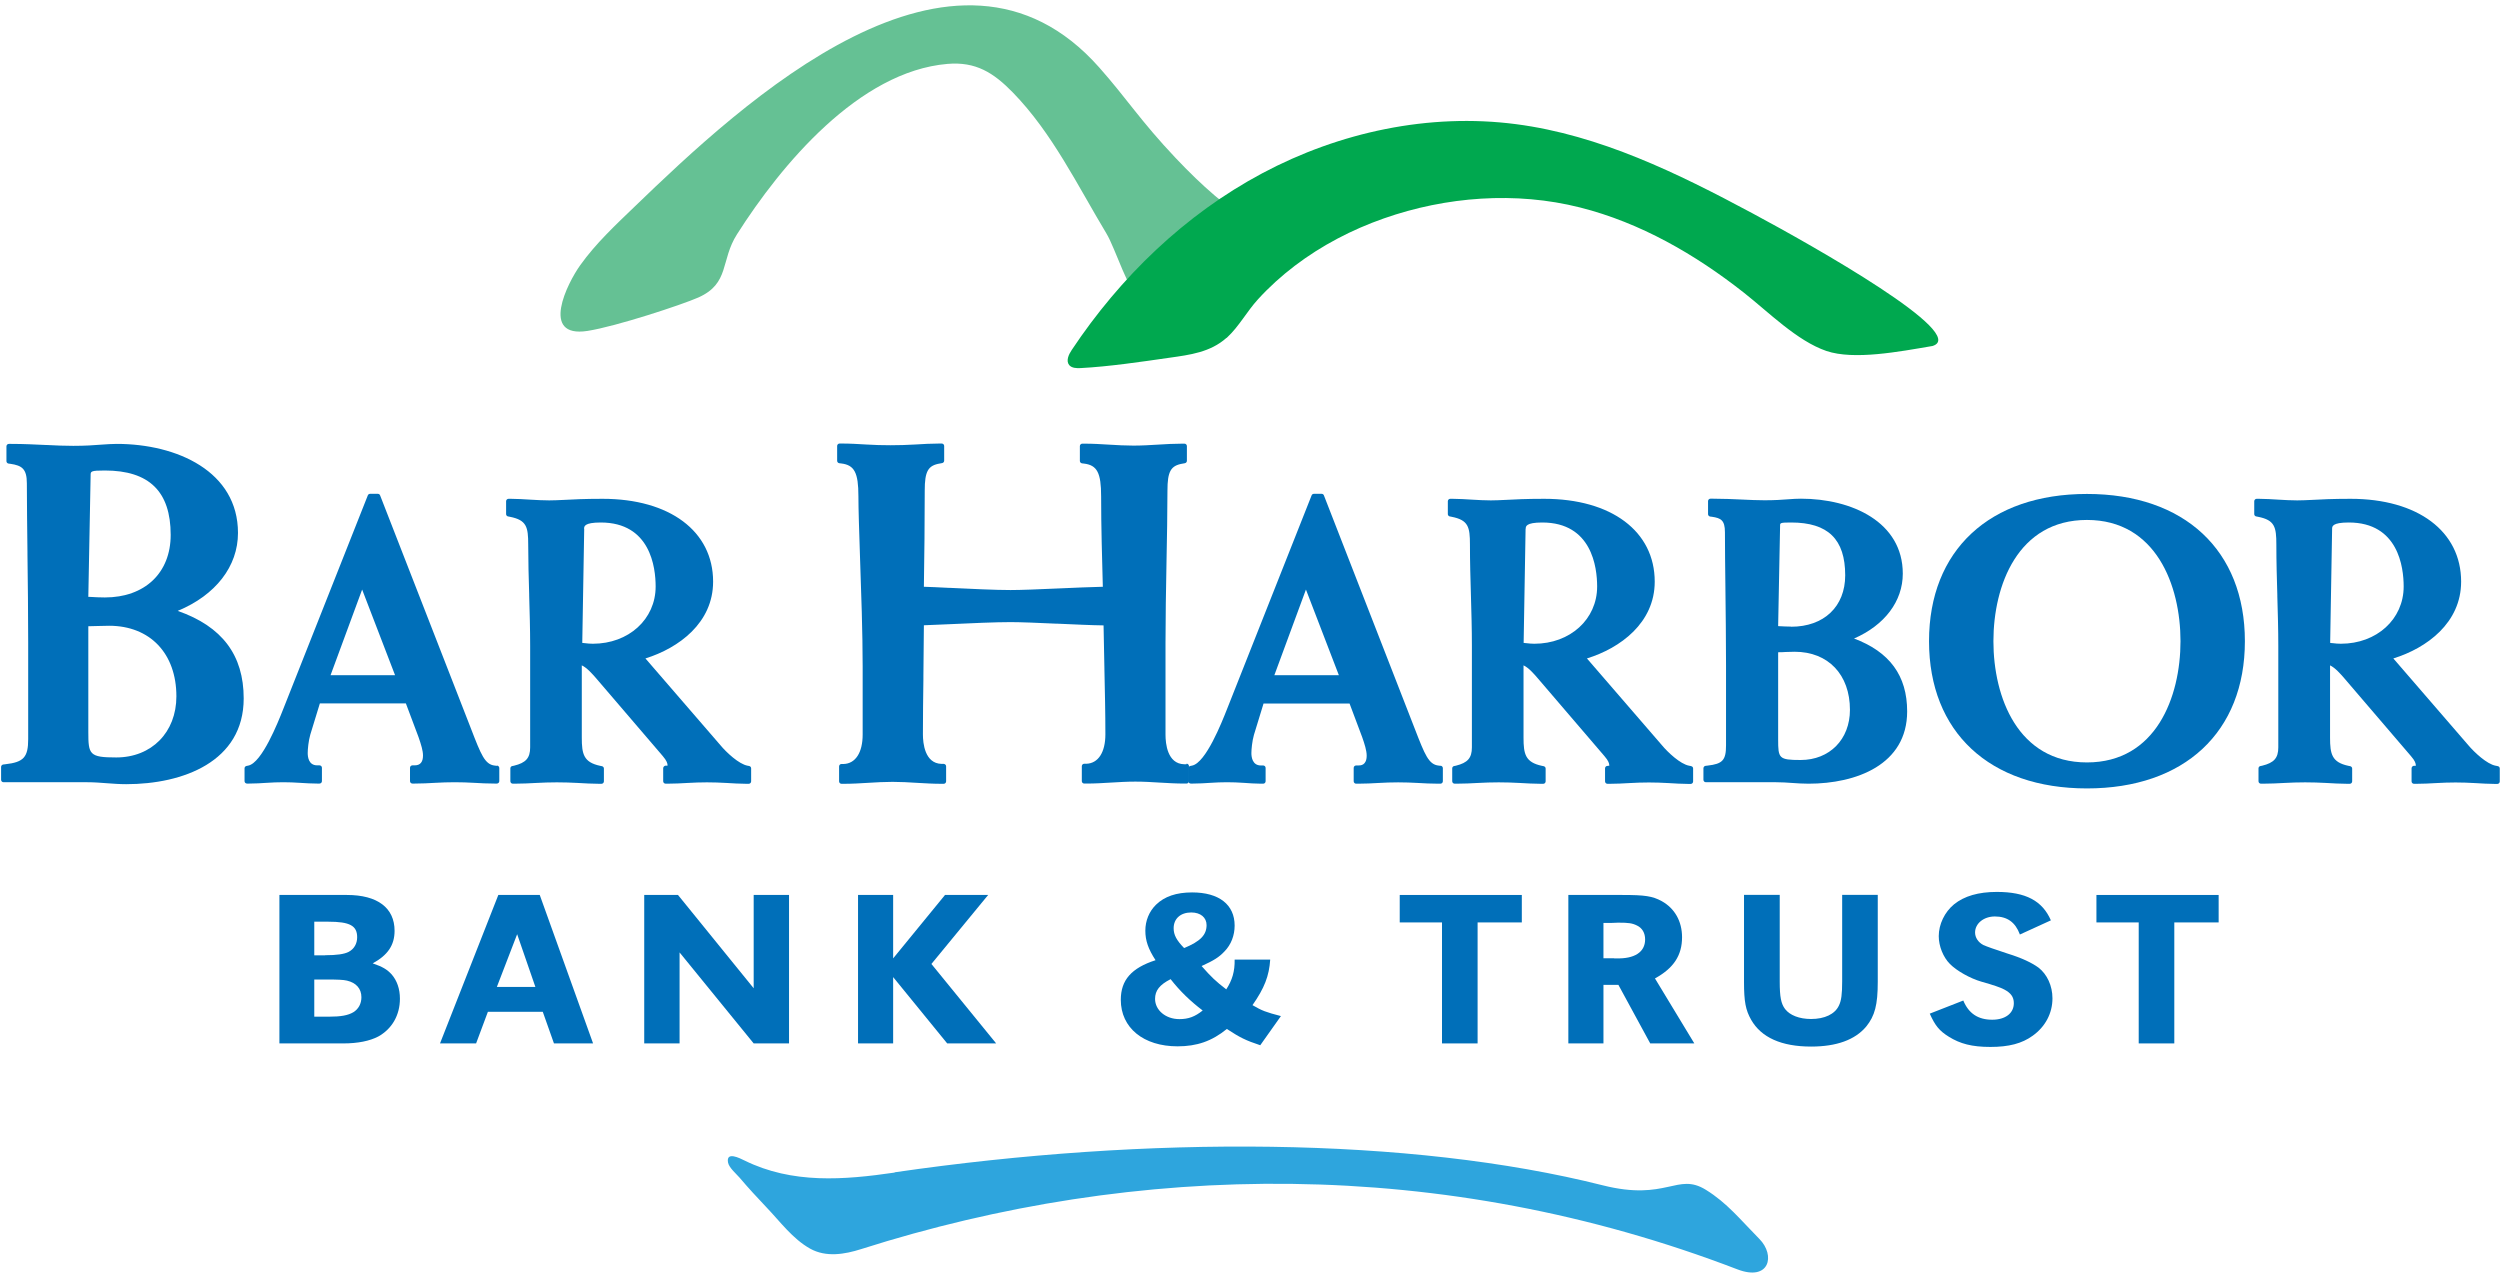 <svg xmlns="http://www.w3.org/2000/svg" version="1.1" viewBox="0 0 205.79 105.21" width="100%" height="100%" preserveAspectRatio="none"><defs><style> .cls-1 { fill: #2ea5dd; } .cls-1, .cls-2, .cls-3 { fill-rule: evenodd; } .cls-2 { fill: #65c194; } .cls-3 { fill: #00a84f; } .cls-4 { fill: #006fb9; } </style></defs><g><g id="Layer_1"><g><path class="cls-1" d="M73.65,96.52c-4.18.61-8.42.95-12.36-.99-.41-.2-1.54-.78-1.36.17.08.42.69.94.95,1.24.71.84,1.46,1.65,2.22,2.45,1.13,1.18,2.14,2.58,3.58,3.39,1.32.74,2.86.47,4.21.04,22.69-7.22,47.85-7.65,72.13,1.67,2.64,1.01,3.15-1.15,1.8-2.51-1.56-1.58-2.65-2.96-4.4-4.04-2.36-1.46-3.21.96-8.49-.37-15.87-4-37.44-4.1-58.29-1.07Z"/><path class="cls-2" d="M107.86,17.41c.25.24.5.48.74.72-3.86,4.21-10.63,9.35-14.59,6.72-1.12-.74-2.17-4.37-2.94-5.64-2.37-3.94-4.46-8.28-7.7-11.6-1.59-1.63-3.05-2.55-5.38-2.35-7.29.62-13.69,8.31-17.32,14.02-1.38,2.16-.58,4.05-3.19,5.21-1.36.6-6.76,2.38-9.12,2.75-3.94.61-1.65-3.95-.59-5.42,1.28-1.79,2.9-3.3,4.48-4.82,8.87-8.56,26.34-24.89,38.24-11.44,2.26,2.55,3.41,4.41,6.27,7.43,2.29,2.42,4.08,3.94,6.57,5.63,1.54-.37,2.89-.27,4.53-1.22"/><path class="cls-3" d="M100.95,27.82c-1.33,1.18-3,1.39-4.7,1.63-2.29.33-4.99.73-7.3.85-.34.02-.73,0-.94-.25-.28-.35-.04-.87.21-1.24,3.99-6,9.33-11.16,15.69-14.55s13.74-4.97,20.88-4.04c6.91.9,13.31,4.04,19.45,7.33,5.17,2.77,17.91,9.98,14.84,10.93-2.76.47-6.47,1.18-8.74.41-2.42-.83-4.77-3.21-6.78-4.79-4.01-3.16-8.54-5.77-13.49-7.02-5.3-1.34-11.03-.9-16.16.9-2.62.92-5.12,2.22-7.33,3.9-1.09.83-2.11,1.75-3.03,2.76s-1.56,2.23-2.53,3.13c-.02.02-.05.04-.07.06Z"/><g><path class="cls-4" d="M14.64,50.28c3.11-1.29,4.95-3.66,4.95-6.41,0-5.06-5.01-7.33-9.98-7.33-.41,0-.8.03-1.25.06-.64.05-1.34.1-2.33.1-.71,0-1.44-.03-2.2-.07h-.05c-.89-.04-1.82-.09-2.86-.09h-.19c-.11,0-.2.09-.2.2v1.22c0,.1.07.18.17.2l.16.02c.93.14,1.35.4,1.35,1.6,0,1.66.03,3.69.05,5.65v.18c.03,2.39.06,4.87.06,7.31v7.92c0,1.49-.37,1.9-1.88,2.07l-.17.02c-.1.01-.18.1-.18.2v1.06c0,.11.09.2.2.2h6.9c.53,0,1.06.04,1.58.08.52.04,1.08.08,1.62.08,4.67,0,9.67-1.85,9.67-7.06,0-3.56-1.77-5.92-5.42-7.2ZM7.26,51.55c.28,0,.54-.01.79-.02.32,0,.62-.02.93-.02,3.37,0,5.54,2.28,5.54,5.81,0,2.96-2.04,5.03-4.95,5.03-2.22,0-2.3-.24-2.3-2.11v-8.7ZM8.63,49.18c-.38,0-.8-.02-1.29-.05h-.07s.19-10.01.19-10.01c0-.32,0-.39,1.17-.39,3.65,0,5.42,1.73,5.42,5.3,0,3.13-2.13,5.15-5.42,5.15Z"/><path class="cls-4" d="M40.9,63.04l-.17-.02c-.82-.09-1.13-.89-1.96-3.04l-7.48-19.2c-.03-.08-.1-.13-.18-.13h-.65c-.08,0-.15.05-.18.12l-6.97,17.61c-.43,1.09-1.75,4.41-2.87,4.64l-.15.03c-.09.02-.16.1-.16.19v1.06c0,.11.09.2.2.2h.19c.48,0,.96-.03,1.42-.06.46-.03.92-.05,1.38-.05s.93.02,1.37.05c.48.03.95.06,1.42.06h.19c.11,0,.2-.09.2-.2v-1.1c0-.11-.09-.2-.2-.2h-.19c-.71,0-.78-.7-.78-1.01s.06-.99.21-1.51l.79-2.58h7.08l1.04,2.77c.22.63.37,1.13.37,1.52,0,.54-.23.81-.68.81h-.19c-.11,0-.2.09-.2.2v1.1c0,.11.09.2.2.2h.19c.57,0,1.15-.03,1.66-.06.53-.03,1.08-.05,1.63-.05s1.09.02,1.61.05c.51.03,1.09.06,1.67.06h.19c.11,0,.2-.09.2-.2v-1.08c0-.1-.08-.19-.18-.2ZM27.21,55.58l2.6-7.05,2.71,7.05h-5.31Z"/><path class="cls-4" d="M61.7,63.06l-.16-.03c-.72-.13-1.76-1.11-2.24-1.69l-6.17-7.14c2.75-.86,5.57-2.93,5.57-6.32,0-4.15-3.57-6.82-9.1-6.82-1.5,0-2.44.05-3.19.09-.46.02-.83.04-1.2.04-.51,0-1.03-.03-1.55-.06-.54-.03-1.08-.07-1.61-.07h-.19c-.11,0-.2.09-.2.2v1.06c0,.09.07.18.16.19l.15.03c1.38.27,1.51.84,1.51,2.28,0,1.36.04,2.76.08,4.11v.05s0,.05,0,.05c.04,1.36.08,2.76.08,4.14v8.35c0,.88-.35,1.27-1.33,1.51l-.15.03c-.09.02-.15.1-.15.19v1.06c0,.11.09.2.2.2h.19c.59,0,1.17-.03,1.73-.06.56-.03,1.13-.05,1.71-.05s1.16.02,1.72.05c.58.03,1.17.07,1.76.07h.19c.11,0,.2-.09.2-.2v-1.06c0-.09-.07-.17-.16-.19l-.15-.03c-1.36-.29-1.51-.96-1.51-2.32v-5.95c.43.2.85.69,1.17,1.05l5.49,6.41c.35.41.39.61.4.76,0,.02-.01.04-.02.04h-.17c-.1.03-.17.11-.17.21v1.07c0,.11.09.2.2.2h.19c.54,0,1.09-.03,1.62-.06.52-.03,1.06-.05,1.59-.05s1.07.02,1.6.05c.55.03,1.1.07,1.65.07h.19c.11,0,.2-.09.2-.2v-1.07c0-.1-.07-.18-.16-.19ZM48.08,43.53c0-.19,0-.52,1.37-.52,4.08,0,4.52,3.68,4.52,5.27,0,2.69-2.22,4.71-5.17,4.71-.22,0-.44-.02-.68-.05-.06,0-.12-.01-.19-.02l.16-9.39Z"/><path class="cls-4" d="M97.66,62.91h-.19c-1.38-.04-1.53-1.71-1.53-2.43v-7.57c0-2.12.04-4.36.08-6.53.04-2.12.08-4.12.08-5.99,0-1.59.27-2.07,1.27-2.23l.16-.03c.1-.02.17-.1.17-.2v-1.21c0-.11-.09-.2-.2-.2h-.19c-.67,0-1.35.04-2,.08-.65.04-1.35.08-2.01.08s-1.36-.04-2.02-.08c-.65-.04-1.33-.08-2-.08h-.19c-.11,0-.2.09-.2.2v1.22c0,.1.07.18.17.2l.17.02c1.08.13,1.41.76,1.41,2.69,0,2.59.08,5.16.14,7.45-.95.02-2.34.08-3.7.14-1.52.07-3.06.13-3.9.13-1.25,0-3.33-.1-5-.18h-.08c-.83-.04-1.56-.08-2.05-.09.04-2.6.07-5.28.07-7.92,0-1.59.27-2.07,1.27-2.23l.16-.03c.1-.02.17-.1.17-.2v-1.21c0-.11-.09-.2-.2-.2h-.19c-.66,0-1.34.04-2,.08-.68.04-1.35.06-2.03.06s-1.35-.02-2-.06c-.66-.04-1.33-.08-2-.08h-.19c-.11,0-.2.09-.2.2v1.22c0,.1.07.18.17.2l.17.02c1.08.13,1.41.76,1.41,2.69,0,1.04.06,2.86.13,4.96.1,2.83.22,6.34.22,9.05v5.62c0,1.48-.59,2.39-1.57,2.42h-.18c-.11,0-.19.1-.19.2v1.23c0,.11.09.2.2.2h.19c.67,0,1.35-.04,2-.08.66-.04,1.34-.08,2.01-.08s1.37.04,1.99.08c.69.04,1.37.08,2.03.08h.19c.11,0,.2-.09.2-.2v-1.24c0-.11-.09-.19-.19-.2h-.19c-1.38-.04-1.53-1.71-1.53-2.43,0-1.5.02-3.03.04-4.5v-.15s0-.14,0-.14c.02-1.37.03-2.78.04-4.19.51-.02,1.3-.05,2.14-.09,1.69-.08,3.76-.17,5-.17.82,0,2.26.06,3.79.13h.09c1.38.06,2.8.13,3.77.14.02,1.19.04,2.37.07,3.54v.06c.04,1.85.08,3.59.08,5.37,0,1.48-.59,2.39-1.57,2.42h-.18c-.11,0-.19.1-.19.2v1.23c0,.11.09.2.2.2h.19c.67,0,1.35-.04,2-.08.66-.04,1.34-.08,2.02-.08s1.37.04,1.99.08c.69.04,1.37.08,2.03.08h.19c.11,0,.2-.09.2-.2v-1.24c0-.11-.09-.19-.19-.2Z"/><path class="cls-4" d="M118.59,63.04l-.17-.02c-.82-.09-1.13-.89-1.96-3.03l-7.48-19.21c-.03-.08-.1-.13-.18-.13h-.65c-.08,0-.15.05-.18.12l-6.97,17.61c-.43,1.09-1.74,4.41-2.87,4.64l-.15.03c-.09.02-.16.1-.16.19v1.06c0,.11.09.2.2.2h.19c.48,0,.96-.03,1.42-.06.45-.03.91-.05,1.37-.05s.93.02,1.37.05c.47.03.94.07,1.42.07h.19c.11,0,.2-.09.2-.2v-1.1c0-.11-.09-.2-.2-.2h-.19c-.7,0-.78-.7-.78-1.01s.06-.99.21-1.51l.79-2.58h7.08l1.04,2.77c.19.54.37,1.1.37,1.52,0,.81-.51.81-.68.81h-.19c-.11,0-.2.09-.2.2v1.1c0,.11.09.2.2.2h.19c.57,0,1.15-.03,1.66-.06.52-.03,1.06-.05,1.61-.05s1.1.02,1.63.05c.51.03,1.09.06,1.66.06h.19c.11,0,.2-.09.2-.2v-1.08c0-.1-.08-.19-.18-.2ZM104.9,55.58l2.6-7.05,2.71,7.05h-5.31Z"/><path class="cls-4" d="M139.2,63.06l-.16-.03c-.72-.13-1.76-1.11-2.24-1.69l-6.17-7.14c2.75-.85,5.58-2.93,5.58-6.32,0-4.15-3.57-6.82-9.1-6.82-1.5,0-2.44.05-3.19.09-.46.02-.83.04-1.2.04-.5,0-1.03-.03-1.54-.06-.54-.03-1.08-.07-1.61-.07h-.19c-.11,0-.2.09-.2.2v1.06c0,.09.07.18.16.19l.15.03c1.38.27,1.51.84,1.51,2.28s.04,2.8.08,4.16c.04,1.37.08,2.79.08,4.19v8.35c0,.88-.35,1.27-1.32,1.51l-.15.03c-.09.02-.15.1-.15.19v1.06c0,.11.09.2.2.2h.19c.59,0,1.17-.03,1.73-.06.56-.03,1.13-.05,1.71-.05s1.16.02,1.71.05c.58.03,1.17.07,1.76.07h.19c.11,0,.2-.09.2-.2v-1.06c0-.09-.07-.17-.16-.19l-.15-.03c-1.36-.29-1.51-.96-1.51-2.32v-5.95c.43.2.84.68,1.16,1.05l5.5,6.42c.35.4.39.61.4.76,0,0,0,.02,0,.03,0,0-.01,0-.02,0l-.16.02c-.1.01-.17.1-.17.2v1.07c0,.11.09.2.2.2h.19c.54,0,1.09-.03,1.62-.06.53-.03,1.06-.05,1.6-.05s1.07.02,1.6.05c.55.03,1.1.07,1.65.07h.19c.11,0,.2-.09.2-.2v-1.07c0-.1-.07-.18-.16-.19ZM125.59,43.53c0-.19,0-.52,1.36-.52,4.08,0,4.52,3.68,4.52,5.27,0,2.69-2.22,4.71-5.17,4.71-.21,0-.44-.02-.69-.05-.06,0-.12-.01-.19-.02l.16-9.39Z"/><path class="cls-4" d="M152.62,52.56c2.52-1.1,4.01-3.07,4.01-5.34,0-4.26-4.21-6.17-8.38-6.17-.35,0-.67.02-1.06.05-.52.04-1.1.08-1.94.08-.61,0-1.22-.03-1.87-.06-.71-.03-1.51-.07-2.39-.07h-.19c-.11,0-.2.09-.2.2v1.07c0,.1.07.18.17.2l.16.02c.72.11,1.06.27,1.06,1.27,0,1.34.02,2.95.04,4.65v.06c.02,1.82.05,4.08.05,6.24v6.6c0,1.21-.28,1.52-1.51,1.66l-.17.02c-.1.01-.18.1-.18.2v.95c0,.11.09.2.2.2h5.78c.45,0,.92.03,1.33.06.41.03.88.06,1.34.06,3.93,0,8.12-1.56,8.12-5.95,0-2.94-1.44-4.91-4.4-6.01ZM147.44,51.58c-.33,0-.67-.02-1.07-.04l.16-8.27c0-.22,0-.26.91-.26,3.04,0,4.45,1.38,4.45,4.35,0,2.57-1.75,4.23-4.45,4.23ZM146.37,53.69c.21,0,.4,0,.59-.02.26,0,.51-.02.77-.02,2.76,0,4.55,1.88,4.55,4.78,0,2.43-1.67,4.13-4.06,4.13-1.8,0-1.85-.14-1.85-1.69v-7.19Z"/><path class="cls-4" d="M171.79,40.66c-8.02,0-13,4.64-13,12.12s4.98,12.12,13,12.12,13-4.64,13-12.12-4.98-12.12-13-12.12ZM171.79,62.76c-5.69,0-7.7-5.37-7.7-9.98s2.02-9.98,7.7-9.98,7.7,5.38,7.7,9.98-2.02,9.98-7.7,9.98Z"/><path class="cls-4" d="M205.59,63.06l-.16-.03c-.72-.13-1.76-1.11-2.25-1.69l-6.17-7.14c2.75-.85,5.58-2.93,5.58-6.32,0-4.15-3.57-6.82-9.1-6.82-1.51,0-2.44.05-3.19.09-.46.02-.83.04-1.2.04-.51,0-1.03-.03-1.54-.06-.54-.03-1.08-.07-1.61-.07h-.19c-.11,0-.2.09-.2.2v1.06c0,.09.07.18.16.19l.15.03c1.38.27,1.51.84,1.51,2.28s.04,2.8.08,4.16v.11c.04,1.34.08,2.72.08,4.08v8.35c0,.88-.35,1.27-1.33,1.51l-.15.03c-.09.02-.15.1-.15.19v1.06c0,.11.09.2.2.2h.19c.59,0,1.17-.03,1.74-.06.56-.03,1.13-.05,1.71-.05s1.16.02,1.72.05c.58.03,1.17.07,1.76.07h.19c.11,0,.2-.09.2-.2v-1.06c0-.09-.07-.17-.16-.19l-.15-.03c-1.36-.29-1.51-.96-1.51-2.32v-5.95c.43.21.85.69,1.17,1.06l5.49,6.41c.35.4.39.6.4.76,0,.02-.01.04-.01.04h-.17c-.1.02-.17.11-.17.21v1.07c0,.11.09.2.2.2h.19c.55,0,1.09-.03,1.63-.06.53-.03,1.06-.05,1.6-.05s1.07.02,1.6.05c.55.03,1.1.07,1.65.07h.19c.11,0,.2-.09.2-.2v-1.07c0-.1-.07-.18-.16-.19ZM191.81,52.92l.16-9.39c0-.19,0-.52,1.37-.52,4.08,0,4.52,3.68,4.52,5.27,0,2.69-2.22,4.71-5.17,4.71-.22,0-.46-.02-.69-.05h-.04s-.09-.01-.14-.02Z"/></g><g><path class="cls-4" d="M23.01,73.67h5.55c2.51,0,3.92,1.06,3.92,2.95,0,1.19-.57,2.01-1.8,2.68.83.29,1.17.49,1.56.91.44.51.68,1.19.68,2,0,1.36-.66,2.49-1.78,3.11-.7.37-1.69.57-2.88.57h-5.26v-12.21M26.77,78.63c.95,0,1.56-.09,1.92-.27.46-.24.71-.68.71-1.21,0-.95-.6-1.28-2.38-1.28h-1.15v2.77h.9ZM27.04,83.69c1.04,0,1.61-.11,2.05-.37.42-.26.66-.7.66-1.23,0-.7-.42-1.19-1.19-1.37-.31-.07-.71-.09-1.74-.09h-.95v3.06h1.17Z"/><path class="cls-4" d="M48.82,85.89h-3.22l-.92-2.6h-4.52l-.97,2.6h-2.97l4.8-12.22h3.41l4.39,12.22ZM42.57,76.9l-1.67,4.34h3.17l-1.5-4.34Z"/><polygon class="cls-4" points="64.95 85.89 62.04 85.89 55.94 78.4 55.94 85.89 53.03 85.89 53.03 73.67 55.81 73.67 62.04 81.35 62.04 73.67 64.95 73.67 64.95 85.89"/><polygon class="cls-4" points="73.52 78.89 77.79 73.67 81.34 73.67 76.67 79.35 82 85.89 77.97 85.89 73.52 80.43 73.52 85.89 70.63 85.89 70.63 73.67 73.52 73.67 73.52 78.89"/><path class="cls-4" d="M104.56,78.98c-.09,1.36-.48,2.36-1.46,3.76.79.46,1.08.57,2.34.9l-1.7,2.4c-1.21-.4-1.68-.64-2.75-1.34-1.24,1.01-2.47,1.43-4.06,1.43-2.8,0-4.67-1.52-4.67-3.83,0-1.63.88-2.62,2.86-3.26-.6-.92-.84-1.61-.84-2.43s.31-1.58.88-2.14c.7-.68,1.67-1.01,2.97-1.01,2.22,0,3.5,1.01,3.5,2.73,0,.81-.29,1.57-.83,2.12-.46.49-.88.75-1.89,1.21.79.9,1.17,1.26,2.03,1.92.49-.75.71-1.48.69-2.45h2.93M95.08,82.22c0,.94.88,1.67,2,1.67.75,0,1.28-.2,1.92-.71-.99-.75-1.87-1.59-2.64-2.58-.9.46-1.28.93-1.28,1.63M99.32,76.15c0-.62-.49-1.04-1.26-1.04-.88,0-1.45.51-1.45,1.3,0,.55.24.99.86,1.63,1.34-.55,1.85-1.08,1.85-1.89"/><polygon class="cls-4" points="121.63 85.89 118.7 85.89 118.7 75.93 115.22 75.93 115.22 73.67 125.27 73.67 125.27 75.93 121.63 75.93 121.63 85.89"/><path class="cls-4" d="M129.1,73.67h4.43c1.87,0,2.49.09,3.26.51,1.06.59,1.67,1.65,1.67,2.97,0,1.5-.7,2.55-2.23,3.39l3.24,5.35h-3.63l-2.62-4.82h-1.23v4.82h-2.89v-12.21M132.87,78.89h.15c1.52.05,2.4-.51,2.4-1.56,0-.53-.24-.94-.66-1.14-.4-.2-.7-.24-1.56-.24l-.51.02h-.7v2.91h.88Z"/><path class="cls-4" d="M146.5,73.67v7.14c0,1.26.11,1.81.44,2.25.39.51,1.17.82,2.14.82,1.12,0,1.96-.4,2.29-1.1.2-.4.27-.95.27-1.98v-7.14h2.93v7.16c0,1.9-.24,2.8-.95,3.68-.92,1.1-2.45,1.65-4.54,1.65-2.44,0-4.1-.75-4.93-2.2-.46-.81-.59-1.5-.59-3.13v-7.16h2.93"/><path class="cls-4" d="M166.26,76.9c-.37-.99-1.04-1.46-2.05-1.46-.92,0-1.63.58-1.63,1.32,0,.42.26.81.68,1.03q.39.18,2.01.71c1.14.35,1.98.75,2.53,1.15.71.55,1.15,1.5,1.15,2.53,0,1.23-.59,2.34-1.63,3.08-.88.64-1.96.92-3.48.92s-2.49-.26-3.42-.84c-.79-.49-1.13-.92-1.57-1.9l2.76-1.08c.44,1.06,1.21,1.58,2.38,1.58,1.08,0,1.78-.53,1.78-1.36,0-.51-.24-.84-.79-1.13q-.44-.24-1.87-.64c-.94-.27-2.05-.9-2.6-1.46-.55-.55-.92-1.46-.92-2.29,0-.97.48-1.98,1.26-2.62.84-.68,2.01-1.02,3.52-1.02,2.38,0,3.75.73,4.45,2.34l-2.56,1.17"/><polygon class="cls-4" points="178.98 85.89 176.05 85.89 176.05 75.93 172.57 75.93 172.57 73.67 182.63 73.67 182.63 75.93 178.98 75.93 178.98 85.89"/></g></g></g></g></svg>